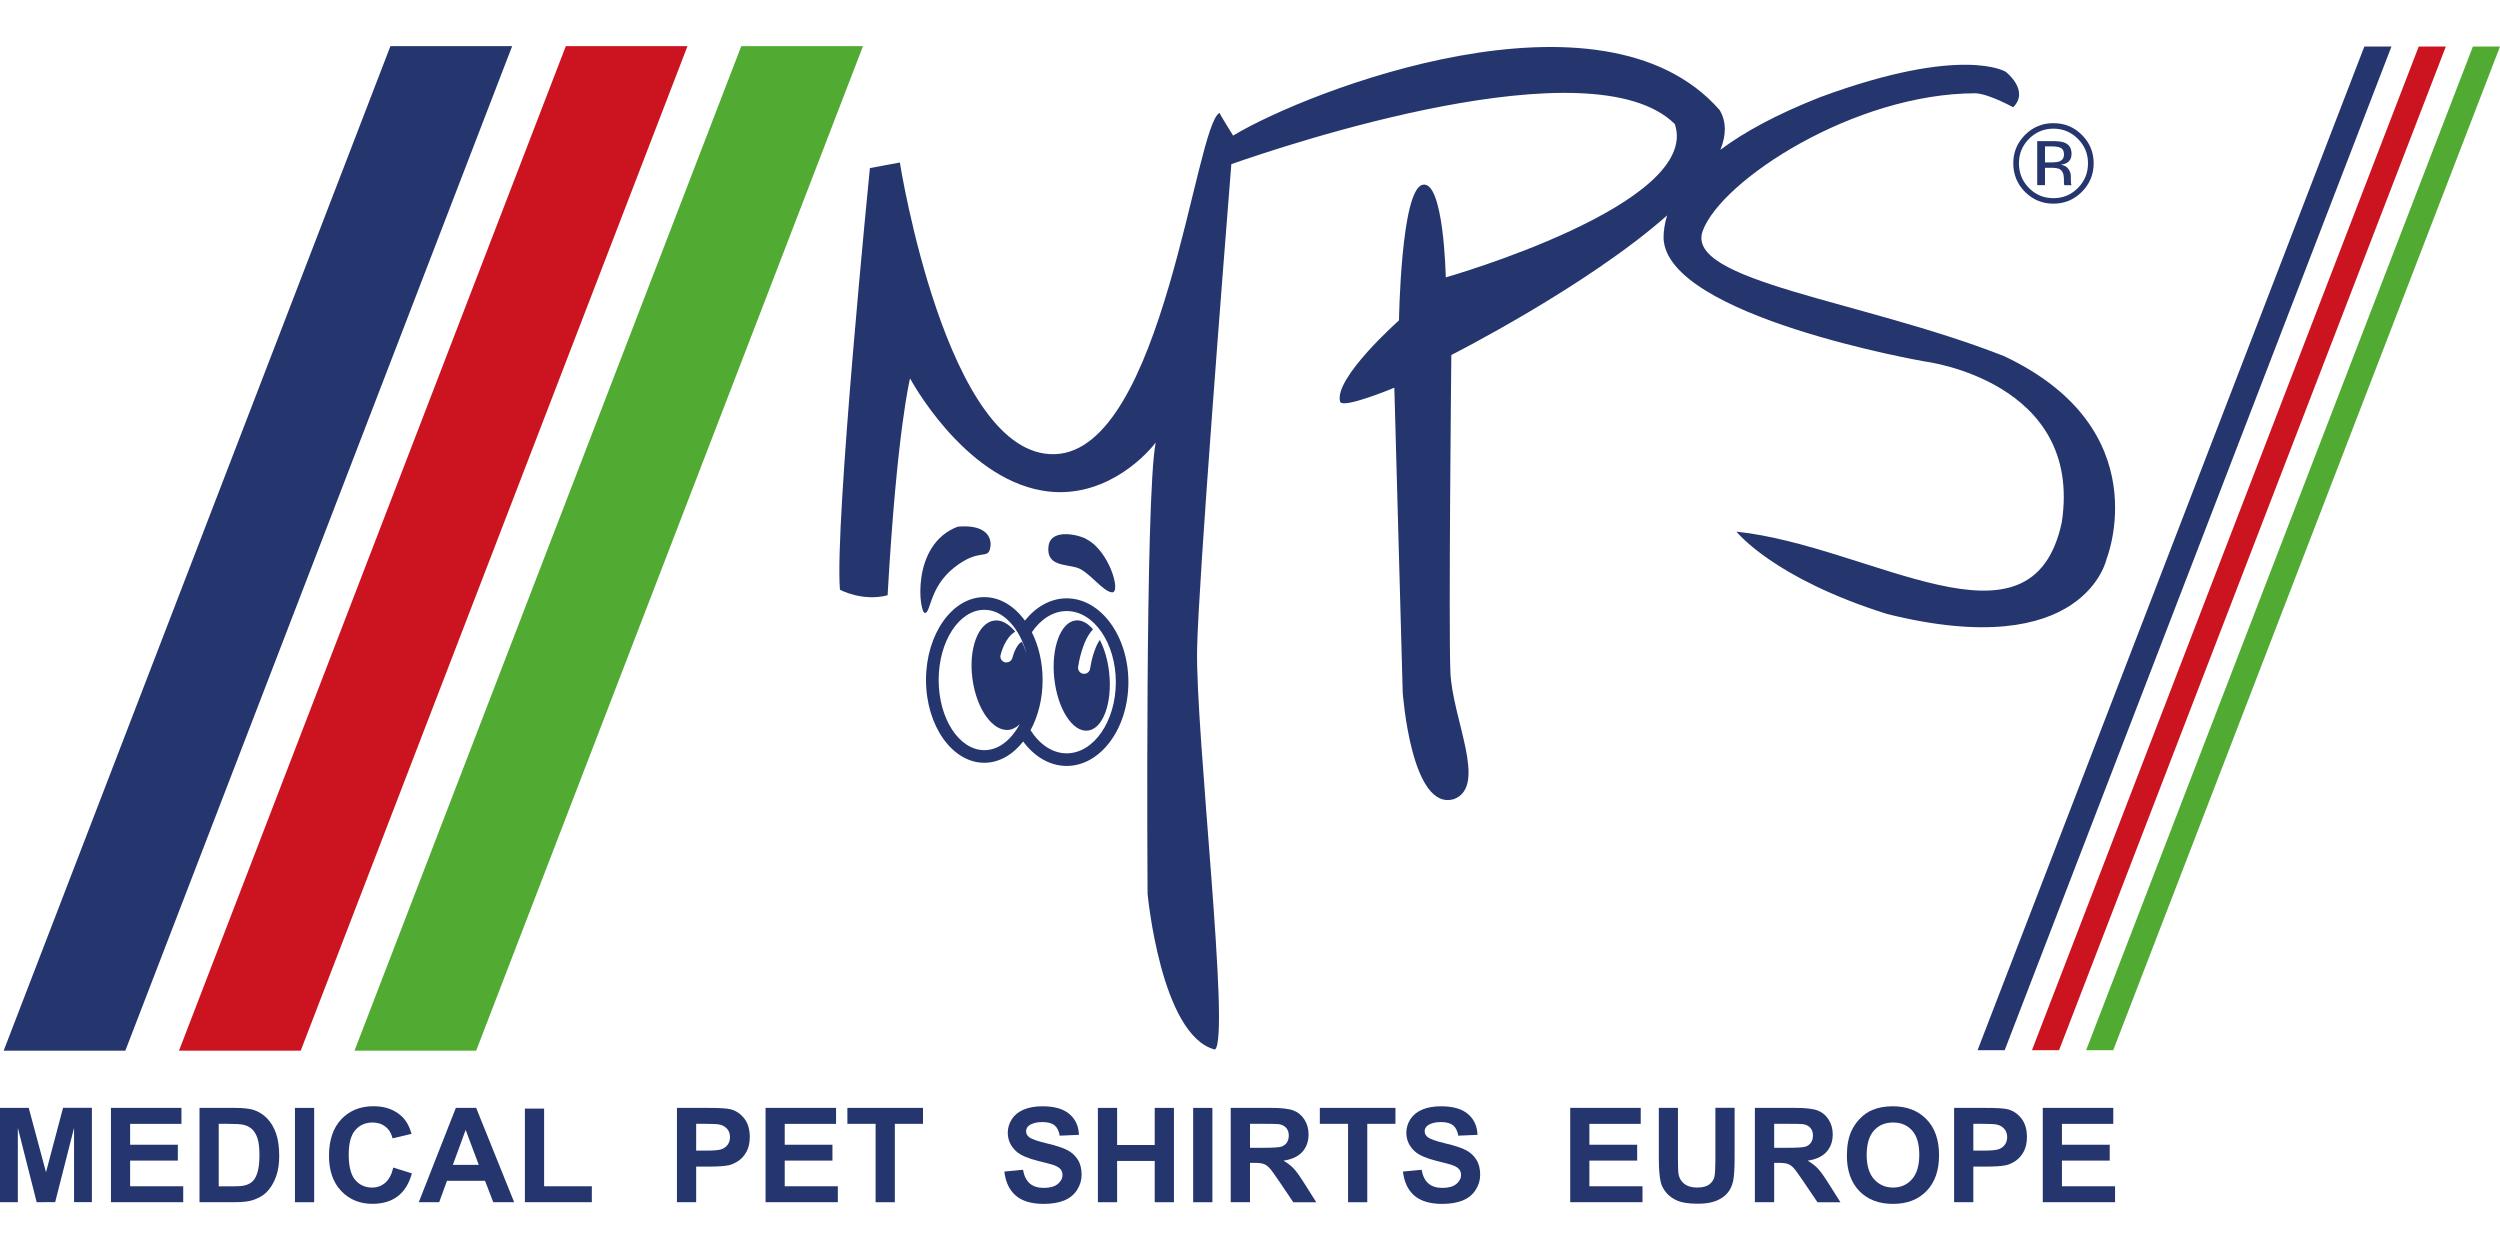 <?xml version="1.0" encoding="utf-8"?>
<!-- Generator: Adobe Illustrator 24.0.2, SVG Export Plug-In . SVG Version: 6.00 Build 0)  -->
<svg version="1.1" id="Laag_1" xmlns="http://www.w3.org/2000/svg" xmlns:xlink="http://www.w3.org/1999/xlink" x="0px" y="0px"
	 viewBox="0 0 450 225" style="enable-background:new 0 0 450 225;" xml:space="preserve">
<style type="text/css">
	.st0{fill:#25356E;}
	.st1{fill:#CC1420;}
	.st2{fill:#51AB33;}
	.st3{fill:none;}
</style>
<g>
	<g>
		<polygon class="st0" points="22.56,189.12 0.66,189.12 70.28,8.3 92.19,8.3 		"/>
		<polygon class="st1" points="54.13,189.12 32.22,189.12 101.85,8.3 123.75,8.3 		"/>
		<polygon class="st2" points="85.71,189.12 63.81,189.12 133.43,8.3 155.34,8.3 		"/>
		<polygon class="st0" points="360.84,189.04 430.46,8.38 425.58,8.38 355.96,189.04 		"/>
		<polygon class="st2" points="380.38,189.04 450,8.38 445.12,8.38 375.5,189.04 		"/>
		<g>
			<path class="st0" d="M360.68,64.08c-25.75-10.1-57.55-13.46-54.18-22.55c3.37-9.09,27.26-24.74,49.14-24.74
				c2.52,0.17,6.73,2.52,6.73,2.52c3.03-3.03-1.34-6.39-1.34-6.39s-7.74-4.88-33.32,4.54c-7.98,3.13-13.8,6.34-18.04,9.5
				c1.04-2.57,1.13-5-0.13-7.14c-21.12-24.17-74.21-3.49-87.58,4.59c-0.38-0.61-2.44-3.93-2.44-4.08
				c-4.38,2.02-10.1,60.75-29.62,61.42c-19.52,0.67-27.93-52.5-27.93-52.5l-5.39,1.01c0,0-6.39,64.11-5.39,75.89
				c0,0,4.04,2.19,8.58,1c1.68-29.78,4.04-39.04,4.04-39.04s9.42,17.67,23.73,20.19c10.56,1.86,18.26-5.71,20.49-8.65
				c-1.95,9.6-1.47,81.17-1.47,81.17s2.36,25.58,12.12,28.1c2.86-1.85-3.53-57.21-3.2-72.19c0.28-12.66,4.78-69.8,6.16-87.18
				c9.6-3.38,64.94-21.96,79.83-7.22c4.88,14.47-41.23,27.6-41.23,27.6s-0.34-17.67-4.21-16.66c-3.87,1.01-4.21,24.4-4.21,24.4
				s-11.78,10.43-10.6,14.64c0.5,1.35,9.76-2.52,9.76-2.52l1.51,54.86c0,0,1.52,21.54,9.25,19.18c6.06-2.36-0.34-14.47-0.67-22.88
				c-0.34-8.41,0.17-57.05,0.17-57.05s24.41-12.35,38.85-25.13c-0.46,1.45-0.65,2.82-0.65,4.1c0.5,14.14,47.11,22.21,47.11,22.21
				s28.44,3.53,24.57,28.94c-5.39,25.24-34.33,4.21-58.56,1.68c0.17,0.17,6.73,8.41,27.09,14.81c35.67,8.92,39.54-9.93,39.54-9.93
				S388.61,77.21,360.68,64.08z"/>
			<g>
				<path class="st0" d="M374.74,34.53c-1.41,1.42-3.12,2.13-5.13,2.13c-2,0-3.71-0.71-5.12-2.13c-1.4-1.41-2.1-3.13-2.1-5.14
					c0-1.99,0.7-3.69,2.12-5.11c1.41-1.41,3.11-2.11,5.1-2.11c2.01,0,3.72,0.7,5.13,2.11c1.41,1.41,2.12,3.11,2.12,5.11
					C376.86,31.4,376.15,33.11,374.74,34.53z M365.22,24.99c-1.21,1.22-1.81,2.68-1.81,4.41c0,1.74,0.6,3.21,1.8,4.44
					c1.21,1.22,2.68,1.83,4.4,1.83c1.73,0,3.2-0.61,4.41-1.83c1.21-1.22,1.82-2.7,1.82-4.44c0-1.72-0.6-3.19-1.82-4.41
					c-1.22-1.22-2.68-1.83-4.41-1.83C367.9,23.16,366.43,23.77,365.22,24.99z M369.48,25.4c0.99,0,1.71,0.09,2.17,0.29
					c0.82,0.34,1.23,1.01,1.23,2.01c0,0.71-0.26,1.23-0.77,1.57c-0.28,0.18-0.66,0.31-1.15,0.38c0.62,0.1,1.08,0.36,1.36,0.78
					c0.29,0.42,0.43,0.83,0.43,1.23v0.58c0,0.18,0.01,0.38,0.02,0.59c0.01,0.21,0.04,0.35,0.07,0.41l0.05,0.1h-1.31
					c-0.01-0.03-0.02-0.05-0.02-0.08c-0.01-0.03-0.01-0.06-0.02-0.09l-0.03-0.26v-0.63c0-0.92-0.25-1.52-0.75-1.82
					c-0.3-0.17-0.81-0.26-1.56-0.26h-1.1v3.13h-1.4V25.4H369.48z M370.99,26.65c-0.35-0.2-0.92-0.3-1.7-0.3h-1.19v2.88h1.26
					c0.59,0,1.04-0.06,1.34-0.18c0.55-0.22,0.82-0.63,0.82-1.24C371.52,27.24,371.34,26.85,370.99,26.65z"/>
			</g>
			<g>
				<path class="st0" d="M178.23,98.68c0.44-2.12-0.97-4.33-5.83-3.88c-8.47,3.18-6.97,15.54-5.91,15.54c1.06,0,0.79-4.68,5.3-8.21
					C176.29,98.6,177.79,100.8,178.23,98.68z"/>
				<path class="st0" d="M188.73,98.33c0.44-3.62,6.36-1.76,6.89-1.24c4.06,2.12,6.18,9.53,4.59,9.53c-1.59,0-4.15-3.71-6.27-4.41
					C191.82,101.51,188.29,101.95,188.73,98.33z"/>
				<path class="st3" d="M185.5,131.43c1.62,2.55,3.93,4.16,6.5,4.16c4.87,0,8.84-5.75,8.84-12.81c0-7.06-3.96-12.81-8.84-12.81
					c-2.45,0-4.68,1.46-6.28,3.81c1.22,2.44,1.94,5.4,1.94,8.61C187.67,125.8,186.85,128.92,185.5,131.43z"/>
				<path class="st3" d="M184.37,116.36c-0.01,0.02-0.02,0.04-0.03,0.07c0.15,0.37,0.29,0.76,0.43,1.16
					C184.65,117.16,184.51,116.76,184.37,116.36z"/>
				<path class="st0" d="M192,107.7c-2.9,0-5.54,1.53-7.52,4.01c-1.89-2.61-4.47-4.23-7.31-4.23c-5.79,0-10.49,6.69-10.49,14.91
					s4.71,14.91,10.49,14.91c2.69,0,5.14-1.46,7-3.83c2.01,2.71,4.78,4.4,7.83,4.4c6.13,0,11.11-6.77,11.11-15.09
					C203.11,114.47,198.13,107.7,192,107.7z M184.34,116.43c-0.13-0.32-0.26-0.63-0.41-0.91c-0.78,0.32-1.48,1.96-1.7,2.89
					c-0.12,0.48-0.54,0.8-1.02,0.82c-0.02,0-0.03,0.02-0.05,0.02c-0.08,0-0.17-0.01-0.25-0.03c-0.59-0.14-0.95-0.72-0.81-1.31
					c0.09-0.38,0.83-3.16,2.64-4.21c-1.13-1.39-2.46-2.18-3.79-2c-2.9,0.4-4.65,5.12-3.9,10.55c0.74,5.44,3.7,9.52,6.6,9.12
					c0.37-0.05,0.72-0.18,1.05-0.37c0.31-0.17,0.6-0.39,0.86-0.67c-0.2,0.39-0.42,0.75-0.65,1.09c-1.48,2.23-3.5,3.61-5.73,3.61
					c-4.53,0-8.22-5.67-8.22-12.63c0-6.97,3.69-12.63,8.22-12.63c2.35,0,4.45,1.55,5.95,3.98c0.48,0.79,0.9,1.66,1.24,2.61
					c0.14,0.4,0.29,0.8,0.4,1.22C184.63,117.19,184.49,116.8,184.34,116.43z M192,135.6c-2.57,0-4.88-1.61-6.5-4.16
					c1.35-2.51,2.17-5.64,2.17-9.03c0-3.21-0.72-6.18-1.94-8.61c1.6-2.35,3.83-3.81,6.28-3.81c4.87,0,8.84,5.75,8.84,12.81
					C200.84,129.85,196.87,135.6,192,135.6z"/>
				<g>
					<path class="st0" d="M199.65,121.06c-0.25-2.26-0.86-4.28-1.68-5.88c-0.9,1.25-1.54,3.68-1.75,5.17
						c-0.08,0.55-0.54,0.94-1.08,0.94c-0.05,0-0.1,0-0.15-0.01c-0.6-0.08-1.01-0.64-0.93-1.24c0.07-0.52,0.75-4.78,2.68-6.76
						c-0.95-1.11-2.02-1.73-3.11-1.6c-2.73,0.29-4.45,4.97-3.86,10.45c0.6,5.48,3.29,9.68,6.02,9.38
						C198.53,131.22,200.25,126.55,199.65,121.06z"/>
				</g>
			</g>
		</g>
		<polygon class="st1" points="370.63,189.04 440.25,8.38 435.37,8.38 365.75,189.04 		"/>
	</g>
	<g>
		<path class="st0" d="M0,216.4v-16.98h5.17L8.28,211l3.07-11.59h5.19v16.98h-3.21v-13.37l-3.4,13.37H6.6l-3.39-13.37v13.37H0z"/>
		<path class="st0" d="M19.97,216.4v-16.98h12.69v2.87h-9.24v3.76h8.59v2.86h-8.59v4.62h9.56v2.86H19.97z"/>
		<path class="st0" d="M35.91,199.42h6.32c1.42,0,2.51,0.11,3.26,0.32c1,0.29,1.86,0.82,2.58,1.56c0.72,0.75,1.26,1.67,1.63,2.75
			c0.37,1.09,0.56,2.42,0.56,4.01c0,1.4-0.18,2.6-0.53,3.61c-0.43,1.24-1.04,2.24-1.83,3c-0.6,0.58-1.41,1.03-2.43,1.36
			c-0.76,0.24-1.78,0.36-3.06,0.36h-6.5V199.42z M39.37,202.29v11.25h2.58c0.97,0,1.66-0.05,2.09-0.16c0.56-0.14,1.03-0.37,1.4-0.71
			s0.67-0.88,0.91-1.64c0.23-0.76,0.35-1.8,0.35-3.11s-0.12-2.32-0.35-3.02c-0.23-0.7-0.56-1.25-0.98-1.65
			c-0.42-0.39-0.95-0.66-1.6-0.8c-0.48-0.11-1.43-0.16-2.84-0.16H39.37z"/>
		<path class="st0" d="M53.09,216.4v-16.98h3.46v16.98H53.09z"/>
		<path class="st0" d="M70.79,210.16l3.35,1.05c-0.51,1.85-1.37,3.23-2.56,4.13c-1.2,0.9-2.71,1.35-4.55,1.35
			c-2.27,0-4.14-0.77-5.61-2.31c-1.46-1.54-2.2-3.65-2.2-6.32c0-2.83,0.74-5.02,2.21-6.59c1.47-1.56,3.41-2.35,5.8-2.35
			c2.09,0,3.8,0.61,5.1,1.84c0.78,0.73,1.36,1.77,1.75,3.13l-3.42,0.81c-0.2-0.88-0.62-1.58-1.27-2.09
			c-0.64-0.51-1.42-0.76-2.34-0.76c-1.27,0-2.3,0.45-3.09,1.36c-0.79,0.9-1.19,2.37-1.19,4.39c0,2.15,0.39,3.68,1.17,4.59
			c0.78,0.91,1.79,1.37,3.04,1.37c0.92,0,1.71-0.29,2.37-0.87C70.03,212.31,70.5,211.4,70.79,210.16z"/>
		<path class="st0" d="M92.55,216.4h-3.76l-1.49-3.86h-6.84l-1.41,3.86h-3.67l6.67-16.98h3.66L92.55,216.4z M86.18,209.68l-2.36-6.3
			l-2.31,6.3H86.18z"/>
		<path class="st0" d="M94.48,216.4v-16.85h3.46v13.98h8.59v2.86H94.48z"/>
		<path class="st0" d="M121.85,216.4v-16.98h5.55c2.1,0,3.47,0.08,4.11,0.25c0.98,0.26,1.8,0.81,2.46,1.66
			c0.66,0.85,0.99,1.96,0.99,3.31c0,1.04-0.19,1.92-0.57,2.63c-0.38,0.71-0.87,1.27-1.45,1.67c-0.59,0.41-1.19,0.67-1.79,0.81
			c-0.83,0.16-2.02,0.24-3.59,0.24h-2.25v6.41H121.85z M125.31,202.29v4.82h1.89c1.36,0,2.27-0.09,2.73-0.27
			c0.46-0.18,0.82-0.46,1.08-0.83c0.26-0.38,0.39-0.82,0.39-1.32c0-0.62-0.18-1.13-0.55-1.53c-0.37-0.4-0.83-0.65-1.39-0.75
			c-0.41-0.08-1.24-0.12-2.49-0.12H125.31z"/>
		<path class="st0" d="M137.8,216.4v-16.98h12.69v2.87h-9.24v3.76h8.59v2.86h-8.59v4.62h9.56v2.86H137.8z"/>
		<path class="st0" d="M157.61,216.4v-14.11h-5.08v-2.87h13.61v2.87h-5.07v14.11H157.61z"/>
		<path class="st0" d="M180.78,210.88l3.36-0.32c0.2,1.12,0.61,1.94,1.23,2.47c0.62,0.53,1.45,0.79,2.51,0.79
			c1.11,0,1.95-0.23,2.52-0.7c0.56-0.47,0.85-1.01,0.85-1.64c0-0.4-0.12-0.74-0.36-1.03c-0.24-0.28-0.65-0.53-1.24-0.74
			c-0.41-0.14-1.33-0.39-2.77-0.74c-1.85-0.46-3.15-1.02-3.9-1.68c-1.05-0.93-1.58-2.07-1.58-3.42c0-0.87,0.25-1.67,0.74-2.43
			c0.49-0.75,1.21-1.33,2.14-1.72c0.93-0.39,2.05-0.59,3.37-0.59c2.15,0,3.77,0.47,4.85,1.4c1.09,0.93,1.66,2.18,1.71,3.74
			l-3.46,0.15c-0.15-0.87-0.47-1.5-0.95-1.88c-0.49-0.38-1.22-0.57-2.19-0.57c-1,0-1.79,0.2-2.36,0.61
			c-0.37,0.26-0.55,0.61-0.55,1.05c0,0.4,0.17,0.75,0.51,1.03c0.44,0.36,1.49,0.74,3.18,1.14c1.68,0.39,2.93,0.8,3.73,1.22
			c0.81,0.42,1.44,1,1.89,1.73c0.46,0.73,0.68,1.63,0.68,2.71c0,0.97-0.27,1.88-0.82,2.73c-0.54,0.85-1.32,1.48-2.31,1.89
			c-1,0.41-2.24,0.62-3.73,0.62c-2.16,0-3.83-0.5-4.99-1.49C181.69,214.22,181,212.78,180.78,210.88z"/>
		<path class="st0" d="M197.62,216.4v-16.98h3.46v6.68h6.77v-6.68h3.46v16.98h-3.46v-7.43h-6.77v7.43H197.62z"/>
		<path class="st0" d="M214.77,216.4v-16.98h3.46v16.98H214.77z"/>
		<path class="st0" d="M221.53,216.4v-16.98h7.28c1.83,0,3.16,0.15,3.99,0.46c0.83,0.31,1.49,0.85,1.99,1.63
			c0.5,0.78,0.75,1.67,0.75,2.68c0,1.27-0.38,2.33-1.13,3.16c-0.76,0.83-1.88,1.35-3.39,1.57c0.75,0.43,1.36,0.91,1.85,1.42
			c0.49,0.52,1.14,1.44,1.97,2.76l2.09,3.31h-4.13l-2.5-3.7c-0.89-1.32-1.49-2.15-1.82-2.5c-0.33-0.34-0.67-0.58-1.04-0.71
			c-0.37-0.13-0.95-0.19-1.74-0.19h-0.7v7.09H221.53z M224.99,206.6h2.56c1.66,0,2.69-0.07,3.11-0.21c0.41-0.14,0.74-0.38,0.97-0.72
			c0.23-0.34,0.35-0.76,0.35-1.27c0-0.57-0.15-1.03-0.46-1.38c-0.31-0.35-0.74-0.57-1.3-0.67c-0.28-0.04-1.12-0.06-2.52-0.06h-2.7
			V206.6z"/>
		<path class="st0" d="M242.65,216.4v-14.11h-5.08v-2.87h13.61v2.87h-5.07v14.11H242.65z"/>
		<path class="st0" d="M252.53,210.88l3.36-0.32c0.2,1.12,0.61,1.94,1.23,2.47c0.62,0.53,1.45,0.79,2.5,0.79
			c1.11,0,1.95-0.23,2.52-0.7c0.56-0.47,0.85-1.01,0.85-1.64c0-0.4-0.12-0.74-0.36-1.03c-0.24-0.28-0.65-0.53-1.24-0.74
			c-0.4-0.14-1.33-0.39-2.77-0.74c-1.85-0.46-3.15-1.02-3.9-1.68c-1.05-0.93-1.58-2.07-1.58-3.42c0-0.87,0.25-1.67,0.74-2.43
			c0.49-0.75,1.21-1.33,2.14-1.72c0.93-0.39,2.05-0.59,3.37-0.59c2.15,0,3.77,0.47,4.85,1.4c1.09,0.93,1.66,2.18,1.71,3.74
			l-3.46,0.15c-0.15-0.87-0.47-1.5-0.95-1.88c-0.49-0.38-1.22-0.57-2.19-0.57c-1,0-1.79,0.2-2.36,0.61
			c-0.37,0.26-0.55,0.61-0.55,1.05c0,0.4,0.17,0.75,0.51,1.03c0.44,0.36,1.49,0.74,3.18,1.14c1.68,0.39,2.93,0.8,3.73,1.22
			c0.81,0.42,1.44,1,1.89,1.73c0.46,0.73,0.68,1.63,0.68,2.71c0,0.97-0.27,1.88-0.82,2.73c-0.54,0.85-1.32,1.48-2.31,1.89
			c-1,0.41-2.24,0.62-3.73,0.62c-2.16,0-3.83-0.5-4.99-1.49C253.44,214.22,252.75,212.78,252.53,210.88z"/>
		<path class="st0" d="M282.64,216.4v-16.98h12.69v2.87h-9.24v3.76h8.6v2.86h-8.6v4.62h9.56v2.86H282.64z"/>
		<path class="st0" d="M298.57,199.42h3.46v9.2c0,1.46,0.04,2.41,0.13,2.84c0.15,0.7,0.5,1.25,1.06,1.67
			c0.56,0.42,1.32,0.63,2.28,0.63c0.98,0,1.72-0.2,2.22-0.6c0.5-0.4,0.8-0.89,0.9-1.47c0.1-0.58,0.15-1.54,0.15-2.89v-9.4h3.46v8.92
			c0,2.04-0.09,3.48-0.28,4.32s-0.53,1.55-1.03,2.13c-0.5,0.58-1.17,1.04-2.01,1.38c-0.84,0.34-1.94,0.52-3.29,0.52
			c-1.63,0-2.87-0.19-3.72-0.56c-0.84-0.37-1.51-0.86-2-1.46c-0.49-0.6-0.81-1.23-0.97-1.88c-0.23-0.97-0.34-2.41-0.34-4.31V199.42z
			"/>
		<path class="st0" d="M315.88,216.4v-16.98h7.28c1.83,0,3.16,0.15,3.99,0.46c0.83,0.31,1.49,0.85,1.99,1.63
			c0.5,0.78,0.75,1.67,0.75,2.68c0,1.27-0.38,2.33-1.13,3.16c-0.76,0.83-1.88,1.35-3.39,1.57c0.75,0.43,1.36,0.91,1.85,1.42
			c0.49,0.52,1.14,1.44,1.97,2.76l2.09,3.31h-4.13l-2.5-3.7c-0.89-1.32-1.49-2.15-1.82-2.5c-0.33-0.34-0.67-0.58-1.04-0.71
			c-0.37-0.13-0.95-0.19-1.74-0.19h-0.7v7.09H315.88z M319.34,206.6h2.56c1.66,0,2.69-0.07,3.11-0.21c0.41-0.14,0.74-0.38,0.97-0.72
			c0.23-0.34,0.35-0.76,0.35-1.27c0-0.57-0.15-1.03-0.46-1.38c-0.31-0.35-0.74-0.57-1.3-0.67c-0.28-0.04-1.12-0.06-2.52-0.06h-2.7
			V206.6z"/>
		<path class="st0" d="M332.44,208.02c0-1.73,0.26-3.18,0.78-4.36c0.39-0.87,0.92-1.64,1.59-2.33c0.67-0.69,1.41-1.2,2.21-1.53
			c1.07-0.45,2.3-0.67,3.69-0.67c2.52,0,4.54,0.78,6.05,2.33c1.51,1.55,2.27,3.71,2.27,6.48c0,2.74-0.75,4.89-2.25,6.44
			c-1.5,1.55-3.51,2.32-6.03,2.32c-2.55,0-4.57-0.77-6.07-2.31C333.19,212.84,332.44,210.72,332.44,208.02z M336,207.9
			c0,1.92,0.45,3.38,1.34,4.37c0.9,0.99,2.03,1.49,3.41,1.49c1.38,0,2.51-0.49,3.39-1.48c0.88-0.99,1.33-2.46,1.33-4.43
			c0-1.95-0.43-3.4-1.29-4.36c-0.86-0.96-2-1.44-3.43-1.44c-1.42,0-2.57,0.48-3.44,1.45C336.44,204.48,336,205.95,336,207.9z"/>
		<path class="st0" d="M351.74,216.4v-16.98h5.55c2.1,0,3.47,0.08,4.11,0.25c0.98,0.26,1.8,0.81,2.46,1.66
			c0.66,0.85,0.99,1.96,0.99,3.31c0,1.04-0.19,1.92-0.57,2.63c-0.38,0.71-0.87,1.27-1.45,1.67c-0.59,0.41-1.19,0.67-1.79,0.81
			c-0.83,0.16-2.02,0.24-3.59,0.24h-2.25v6.41H351.74z M355.2,202.29v4.82h1.89c1.36,0,2.27-0.09,2.73-0.27
			c0.46-0.18,0.82-0.46,1.08-0.83c0.26-0.38,0.39-0.82,0.39-1.32c0-0.62-0.18-1.13-0.55-1.53c-0.37-0.4-0.83-0.65-1.39-0.75
			c-0.41-0.08-1.24-0.12-2.49-0.12H355.2z"/>
		<path class="st0" d="M367.7,216.4v-16.98h12.69v2.87h-9.24v3.76h8.6v2.86h-8.6v4.62h9.56v2.86H367.7z"/>
	</g>
</g>
</svg>
